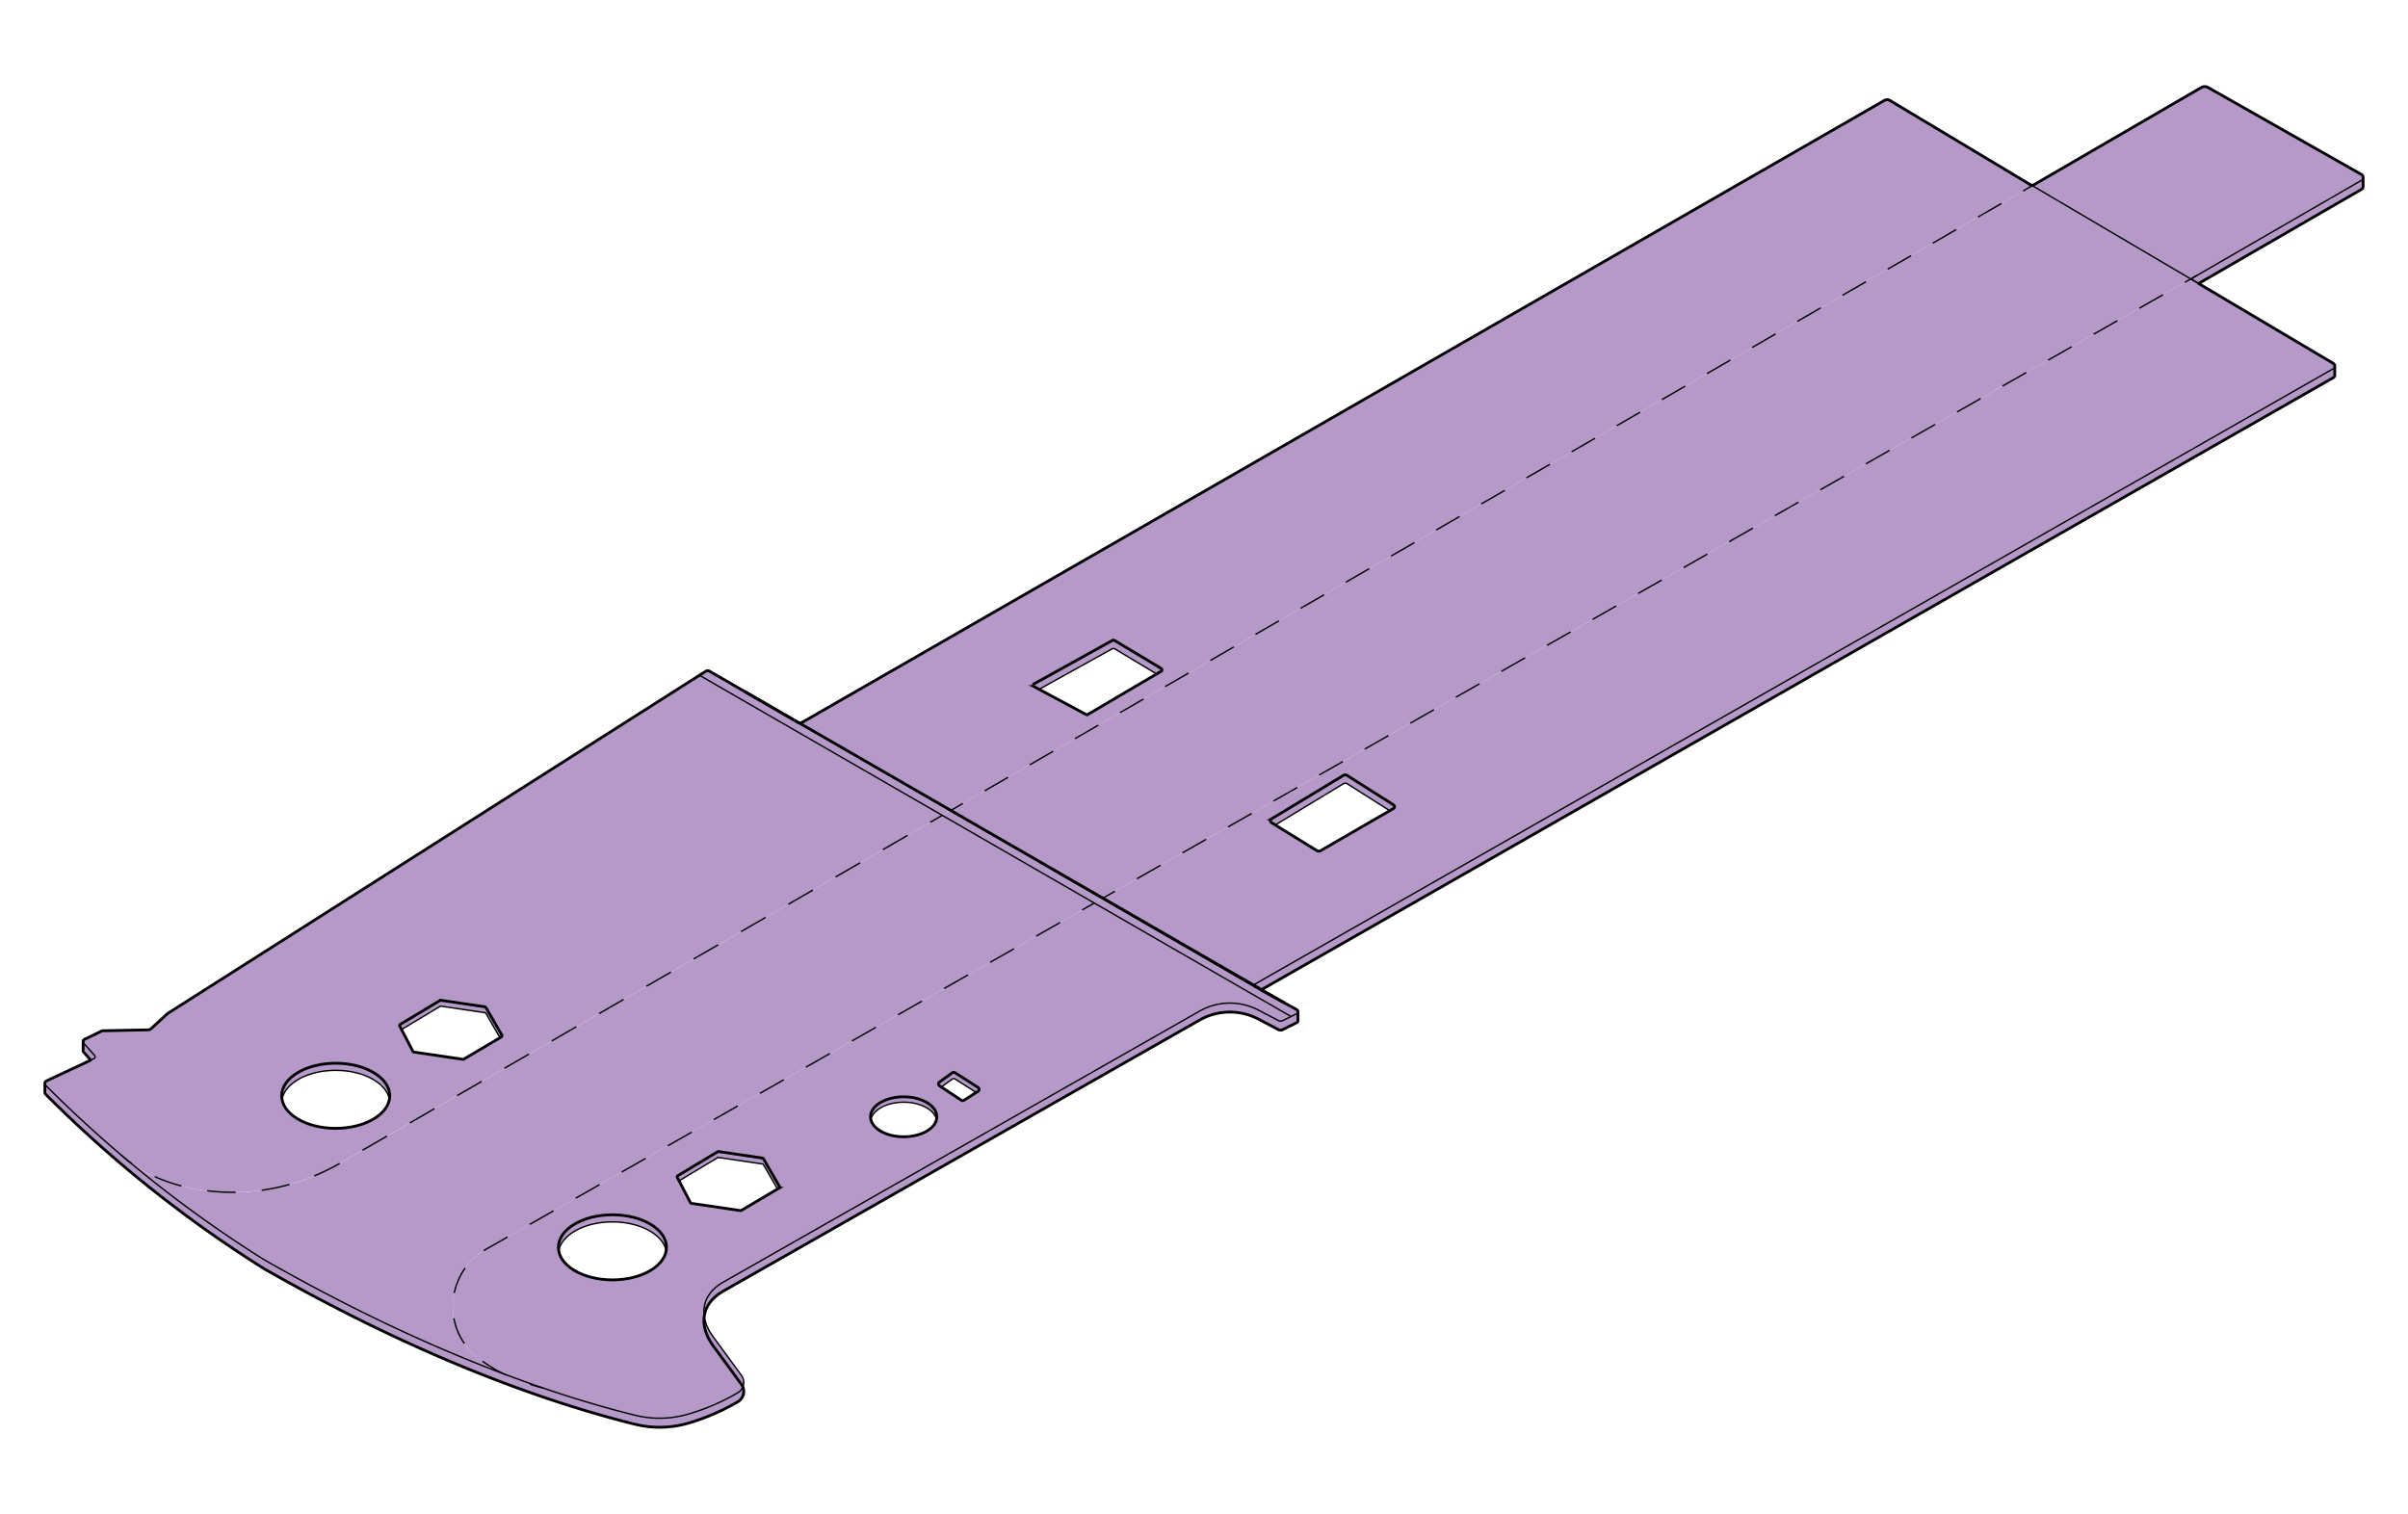 <svg viewBox="0 0 1717.79 1080" xmlns="http://www.w3.org/2000/svg" data-sanitized-data-name="Capa 2" data-name="Capa 2" id="Capa_2"><defs><style>.cls-1{fill:#b599c8;}.cls-2,.cls-3,.cls-4,.cls-5,.cls-6,.cls-7,.cls-8{fill:none;stroke:#000;stroke-miterlimit:10;}.cls-2,.cls-3,.cls-4,.cls-7,.cls-8{stroke-linecap:round;}.cls-3{stroke-dasharray:18.9 18.9;}.cls-4{stroke-dasharray:18.7 18.7;}.cls-6{stroke-width:2px;}.cls-7{stroke-dasharray:19.49 19.49;}.cls-8{stroke-dasharray:18.6 18.6;}</style></defs><path d="M1665.54,261.23v6.36a2.21,2.21,0,0,1-1.12,1.91L900,706a.22.22,0,0,0-.09.07l-5.49-3.16a1.06,1.06,0,0,1,.5-.68l769.46-439.15A2.74,2.74,0,0,0,1665.54,261.23Z" class="cls-1"></path><path d="M1664.45,259.23,1577.9,207.9h0l-15.1-8.9-776,441.76,107.71,62.14a1.06,1.06,0,0,1,.5-.68l769.46-439.15a2.74,2.74,0,0,0,1.12-1.85v-.18A2.23,2.23,0,0,0,1664.45,259.23ZM994,576.88l-2.59,1.5L942,607a2.48,2.48,0,0,1-2.55,0l-29.84-18.39-2.59-1.6a1.58,1.58,0,0,1,0-2.71l51.26-31a2.5,2.5,0,0,1,2.62,0L994,574.17A1.58,1.58,0,0,1,994,576.88Z" class="cls-1"></path><path d="M1568.64,202.41l9.26,5.49h0l-15.1-8.9,4.38-2.49,117.35-67.83a2.41,2.41,0,0,0,1.23-1.86v6.23a2.41,2.41,0,0,1-1.23,2.05l-115.89,67A.16.16,0,0,0,1568.64,202.41Z" class="cls-1"></path><polygon points="1562.8 199.01 786.75 640.77 678.26 578.18 1449.78 132.44 1562.8 199.01" class="cls-1"></polygon><path d="M1450.75,131.88l1-.58,118.58-68.89a4.86,4.86,0,0,1,4.84,0l109.34,62a2.44,2.44,0,0,1,1.24,2.13v.28a2.41,2.41,0,0,1-1.23,1.86l-117.35,67.83L1562.8,199l-113-66.57Z" class="cls-1"></path><path d="M1450.75,131.88l-1,.56-.61-.36A2.18,2.18,0,0,0,1450.75,131.88Z" class="cls-1"></path><path d="M1438.11,125.57l11.06,6.51a2,2,0,0,1-.59-.24Z" class="cls-1"></path><path d="M994,576.88l-2.59,1.5L961,559.12a2.5,2.5,0,0,0-2.62,0l-48.68,29.47-2.59-1.6a1.58,1.58,0,0,1,0-2.71l51.26-31a2.5,2.5,0,0,1,2.62,0L994,574.17A1.58,1.58,0,0,1,994,576.88Z" class="cls-1"></path><path d="M925.08,723.15a1.77,1.77,0,0,0,.87-1.06l-.05,5.67a1.56,1.56,0,0,1-.82,1.81l-10.05,5a3.31,3.31,0,0,1-3,0l-14.34-7.51a43.82,43.82,0,0,0-42,.73L517.09,920.51c-9.2,4.93-13.7,11.52-14.71,18.5-1.28-9.25,2.72-18.49,14.71-24.93L855.71,721.36a43.85,43.85,0,0,1,42-.72L912,728.15a3.27,3.27,0,0,0,3,0l5.91-2.95Z" class="cls-1"></path><path d="M916.53,715.64l-16.48-9a.36.36,0,0,1-.1-.54Z" class="cls-1"></path><path d="M925.11,720.35a1.54,1.54,0,0,1,.84,1.41v.32h0a1.77,1.77,0,0,1-.87,1.06l-4.14,2.07-140.32-81,5.59-3.18,110,63.72-1.21-.73a1,1,0,0,1-.53-1.16l5.49,3.16a.36.36,0,0,0,.1.54l16.48,9Z" class="cls-1"></path><path d="M894.46,702.91a1,1,0,0,0,.53,1.16l1.21.73-110-63.72.54-.31Z" class="cls-1"></path><path d="M828.33,479l-3.24,1.91L795.28,463a2,2,0,0,0-2,0l-52.07,28.87-3.49-1.87a1.17,1.17,0,0,1,0-2.06l55.58-30.82a2,2,0,0,1,2,0l33.06,19.83A1.18,1.18,0,0,1,828.33,479Z" class="cls-1"></path><polygon points="678.26 578.18 786.75 640.77 786.21 641.08 677.96 578.35 678.26 578.18" class="cls-1"></polygon><polygon points="677.96 578.35 786.21 641.08 780.62 644.26 672.17 581.7 677.96 578.35" class="cls-1"></polygon><path d="M697.77,778.55l-1.35.86-15.16-9.68a1.61,1.61,0,0,0-1.82,0l-7.94,5.72-1.27-.85a1.62,1.62,0,0,1-.05-2.66l9.26-6.68a1.65,1.65,0,0,1,1.82,0l16.51,10.56A1.62,1.62,0,0,1,697.77,778.55Z" class="cls-1"></path><path d="M780.62,644.26,346.83,891.19c-28.09,16-32.2,55.26-7.52,76.14a96.15,96.15,0,0,0,19.86,12.79q14.61,5.53,28.51,10.26c23.27,7.94,45,14.29,65.12,19.28a73,73,0,0,0,39.07-1,155,155,0,0,0,34.59-15.09,8.35,8.35,0,0,0,3.47-4.08,8.74,8.74,0,0,0-1-1.83L508.65,960c-4.79-6.55-7.3-14-6.27-21-1.28-9.25,2.72-18.49,14.71-24.93L855.71,721.36a43.85,43.85,0,0,1,42-.72L912,728.15a3.27,3.27,0,0,0,3,0l5.91-2.95ZM475.21,892.44c-2.09,11.63-18.45,20.7-38.33,20.7s-36.23-9.07-38.32-20.7a14.37,14.37,0,0,1-.23-2.54c0-12.83,17.26-23.23,38.55-23.23s38.56,10.4,38.56,23.23A14.37,14.37,0,0,1,475.21,892.44Zm80.38-44.66-.94.56-25.8,15.25a1,1,0,0,1-.67.14l-34.88-5.15a1,1,0,0,1-.75-.54l-8.14-15.58-1.22-2.34a1,1,0,0,1,.38-1.35l28.31-17a1,1,0,0,1,.68-.13l31.32,4.64a1,1,0,0,1,.73.5L556,846.4A1,1,0,0,1,555.59,847.78ZM668.06,798.7C666.5,805.65,656.61,811,644.64,811s-21.84-5.35-23.42-12.29a8.51,8.51,0,0,1-.22-2c0-7.87,10.59-14.25,23.64-14.25s23.64,6.38,23.64,14.25A8.34,8.34,0,0,1,668.06,798.7Zm29.71-20.15-1.35.86L687.6,785a1.6,1.6,0,0,1-1.77,0L671.5,775.5l-1.27-.85a1.62,1.62,0,0,1-.05-2.66l9.26-6.68a1.65,1.65,0,0,1,1.82,0l16.51,10.56A1.62,1.62,0,0,1,697.77,778.55Z" class="cls-1"></path><path d="M569.67,515.53l108.59,62.65-.3.17L569,515.22A2.9,2.9,0,0,0,569.67,515.53Z" class="cls-1"></path><path d="M678,578.35l-5.79,3.35L499,481.77l4.44-2.82a2.74,2.74,0,0,1,2.89,0l24.11,14,3.53,2,34.31,19.87.75.43Z" class="cls-1"></path><path d="M499,481.77l-379,241.08a5.46,5.46,0,0,0-.86.66l-11.34,10.42a3.08,3.08,0,0,1-2,.81l-32.07.64a3.75,3.75,0,0,0-1.54.37l-11.82,5.78a1.74,1.74,0,0,0-1,1.4v.48a2,2,0,0,0,.43.87L67.48,753a1.44,1.44,0,0,1-.44,2.25l-2.55,1.19-.1,0L33.15,771.15A1.94,1.94,0,0,0,32,772.76V773a2.1,2.1,0,0,0,.56,1.26c15.78,15.83,33.64,32.56,53.7,49.61,1.54,1.31,3.1,2.63,4.67,3.94,13.62,10.71,29.92,16.76,46.08,20,36.19,7.2,73.77.43,105.71-18L672.17,581.7ZM277.8,784.32C275.71,796,259.35,805,239.48,805s-36.23-9.06-38.32-20.69a14.37,14.37,0,0,1-.23-2.54c0-12.83,17.26-23.23,38.55-23.23S278,769,278,781.78A14.37,14.37,0,0,1,277.8,784.32Zm79.79-44.5-.94.55-25.8,15.27a1,1,0,0,1-.66.13l-34.88-5.15a1,1,0,0,1-.75-.53l-8.14-15.59-1.22-2.34a1,1,0,0,1,.38-1.34l28.31-17a1,1,0,0,1,.67-.14l31.33,4.64a1.05,1.05,0,0,1,.73.5L358,738.44A1,1,0,0,1,357.59,739.82Z" class="cls-1"></path><path d="M668.28,796.77a8.34,8.34,0,0,1-.22,1.93c-1.53-7-11.43-12.34-23.41-12.34s-21.91,5.39-23.43,12.36a8.51,8.51,0,0,1-.22-2c0-7.87,10.59-14.25,23.64-14.25S668.28,788.9,668.28,796.77Z" class="cls-1"></path><path d="M1449.17,132.08a2,2,0,0,1-.59-.24l-10.47-6.27-.06,0-90-53.92a3.73,3.73,0,0,0-3.75,0L572.42,515.26a3.33,3.33,0,0,1-2.75.27l108.59,62.65,771.52-445.74ZM828.33,479l-3.24,1.91-48.73,28.69a2,2,0,0,1-2,0l-33.19-17.78-3.49-1.87a1.17,1.17,0,0,1,0-2.06l55.58-30.82a2,2,0,0,1,2,0l33.06,19.83A1.18,1.18,0,0,1,828.33,479Z" class="cls-1"></path><path d="M533.94,494.92l35.73,20.61a2.9,2.9,0,0,1-.67-.31l-.75-.43Z" class="cls-1"></path><path d="M555.59,847.78l-.94.56h0l-10-17.39a1,1,0,0,0-.73-.49l-31.33-4.64a1,1,0,0,0-.67.13l-27.47,16.52-1.22-2.34a1,1,0,0,1,.38-1.35l28.31-17a1,1,0,0,1,.68-.13l31.32,4.64a1,1,0,0,1,.73.5L556,846.4A1,1,0,0,1,555.59,847.78Z" class="cls-1"></path><path d="M529.93,989.46a8.52,8.52,0,0,1-3.47,10.5,155.33,155.33,0,0,1-34.58,15.09,73,73,0,0,1-39.1,1c-70.09-17.4-160.36-51.42-264.87-111.19A881.74,881.74,0,0,1,32.59,780.72a1.92,1.92,0,0,1-.57-1.45V773a2.1,2.1,0,0,0,.56,1.26c15.78,15.83,33.64,32.56,53.7,49.61,1.52,1.38,3.07,2.7,4.67,3.94a878.2,878.2,0,0,0,97,70.61c62.63,35.81,120.14,62.38,171.26,81.66a146.19,146.19,0,0,0,28.51,10.26c23.27,7.94,45,14.29,65.12,19.28a73,73,0,0,0,39.07-1,155,155,0,0,0,34.59-15.09A8.35,8.35,0,0,0,529.93,989.46Z" class="cls-1"></path><path d="M528.9,981.21a8.5,8.5,0,0,1,1,8.25,8.74,8.74,0,0,0-1-1.83L508.65,960c-4.79-6.55-7.3-14-6.27-21a32.55,32.55,0,0,0,6.27,14.57Z" class="cls-1"></path><path d="M475.44,889.9a14.37,14.37,0,0,1-.23,2.54h0c-2.09-11.64-18.45-20.7-38.32-20.7s-36.23,9.06-38.32,20.7a14.37,14.37,0,0,1-.23-2.54c0-12.83,17.26-23.23,38.55-23.23S475.44,877.07,475.44,889.9Z" class="cls-1"></path><path d="M359.17,980.12q14.61,5.53,28.51,10.26A146.19,146.19,0,0,1,359.17,980.12Z" class="cls-1"></path><path d="M357.59,739.82l-.94.55-10-17.39a1,1,0,0,0-.73-.49l-31.33-4.64a1,1,0,0,0-.67.13L286.42,734.5l-1.22-2.34a1,1,0,0,1,.38-1.34l28.31-17a1,1,0,0,1,.67-.14l31.33,4.64a1.05,1.05,0,0,1,.73.5L358,738.44A1,1,0,0,1,357.59,739.82Z" class="cls-1"></path><path d="M278,781.78a14.37,14.37,0,0,1-.23,2.54c-2.09-11.64-18.45-20.7-38.32-20.7s-36.23,9.06-38.32,20.7a14.37,14.37,0,0,1-.23-2.54c0-12.83,17.26-23.23,38.55-23.23S278,769,278,781.78Z" class="cls-1"></path><path d="M91,827.85c13.62,10.71,29.92,16.76,46.08,20,36.19,7.2,73.77.43,105.71-18L672.17,581.7l108.45,62.56L346.83,891.19c-28.09,16-32.2,55.26-7.52,76.14a96.15,96.15,0,0,0,19.86,12.79c-51.12-19.28-108.63-45.85-171.26-81.66A878.2,878.2,0,0,1,91,827.85Z" class="cls-1"></path><path d="M86.29,823.91c1.54,1.31,3.1,2.63,4.67,3.94C89.36,826.61,87.81,825.29,86.29,823.91Z" class="cls-1"></path><path d="M64.49,756.46a.2.2,0,0,0,.07-.32l-4.82-5.44a1.71,1.71,0,0,1-.44-1.15v-6.14a2,2,0,0,0,.43.87L67.48,753a1.44,1.44,0,0,1-.44,2.25Z" class="cls-1"></path><line y2="648.96" x2="772.37" y1="644.26" x1="780.62" class="cls-2"></line><path d="M755.94,658.31,346.84,891.19c-28.1,16-32.21,55.25-7.53,76.13,7.58,6.42,17.46,12.4,30.31,17.35" class="cls-3"></path><path d="M378.55,987.78c2.91.91,5.95,1.78,9.14,2.59" class="cls-2"></path><line y2="201.22" x2="1558.93" y1="196.52" x1="1567.18" class="cls-2"></line><line y2="631.44" x2="803.14" y1="210.47" x1="1542.67" class="cls-4"></line><line y2="640.77" x2="786.75" y1="636.07" x1="795.01" class="cls-2"></line><path d="M1665.54,261.22a2.72,2.72,0,0,1-1.12,1.85L895,702.23a1.05,1.05,0,0,0,0,1.84l4.41,2.66" class="cls-5"></path><path d="M1685.77,126.82a2.47,2.47,0,0,1-1.23,1.87L1564.64,198a1.18,1.18,0,0,0,0,2l4.35,2.58" class="cls-5"></path><path d="M64.56,756.13a.21.21,0,0,1-.07.33L33.15,771.15a2,2,0,0,0-1.12,1.6v6.52a1.93,1.93,0,0,0,.57,1.45A882.11,882.11,0,0,0,187.91,904.88c104.51,59.77,194.79,93.78,264.88,111.19a73.13,73.13,0,0,0,39.1-1A155.42,155.42,0,0,0,526.46,1000a8.52,8.52,0,0,0,2.44-12.33L508.66,960c-9.56-13-10-29.59,8.44-39.5L855.71,727.78a43.85,43.85,0,0,1,42-.72L912,734.57a3.27,3.27,0,0,0,3,0l10.05-5a1.57,1.57,0,0,0,.82-1.81l.06-6a1.59,1.59,0,0,0-.84-1.41L900.05,706.6a.35.35,0,0,1,0-.61L1664.42,269.5a2.23,2.23,0,0,0,1.12-1.92v-6.53a2.19,2.19,0,0,0-1.09-1.82l-95.81-56.82a.16.16,0,0,1,0-.28l115.9-67a2.46,2.46,0,0,0,1.23-2.06v-6.51a2.45,2.45,0,0,0-1.25-2.13l-109.33-62a4.86,4.86,0,0,0-4.85,0l-119.52,69.44a2.22,2.22,0,0,1-2.24,0L1348.09,71.61a3.7,3.7,0,0,0-3.75,0L572.42,515.25a3.35,3.35,0,0,1-3.42,0l-62.7-36.31a2.74,2.74,0,0,0-2.89,0L119.94,722.84a6.86,6.86,0,0,0-.86.67l-11.34,10.42a3.13,3.13,0,0,1-2,.81l-32.07.64a3.56,3.56,0,0,0-1.54.37l-11.83,5.77a1.77,1.77,0,0,0-1,1.4v6.62a1.74,1.74,0,0,0,.44,1.16Z" class="cls-6"></path><path d="M59.31,743.4a2.13,2.13,0,0,0,.43.88L67.48,753a1.43,1.43,0,0,1-.44,2.25l-2.65,1.24" class="cls-5"></path><path d="M926,722.08a1.72,1.72,0,0,1-.87,1.07l-10.05,5a3.31,3.31,0,0,1-3,0l-14.34-7.5a43.82,43.82,0,0,0-42,.72L517.1,914.08c-18.47,9.91-18,26.46-8.44,39.5l20.24,27.63a8.52,8.52,0,0,1-2.44,12.33,155.45,155.45,0,0,1-34.59,15.09,73,73,0,0,1-39.07,1c-70.09-17.41-160.37-51.42-264.89-111.19A882.11,882.11,0,0,1,32.59,774.3,2.11,2.11,0,0,1,32,773" class="cls-5"></path><line y2="586.45" x2="663.95" y1="581.7" x1="672.17" class="cls-2"></line><path d="M647.07,596.2,242.76,829.79c-31.95,18.46-69.53,25.23-105.71,18a116.86,116.86,0,0,1-35.19-12.66" class="cls-7"></path><path d="M93.66,829.89a84.85,84.85,0,0,1-7.37-6" class="cls-2"></path><line y2="136.05" x2="1443.54" y1="131.3" x1="1451.76" class="cls-2"></line><line y2="568.77" x2="694.54" y1="145.36" x1="1427.43" class="cls-8"></line><line y2="578.18" x2="678.26" y1="573.43" x1="686.49" class="cls-2"></line><line y2="704.83" x2="896.26" y1="514.79" x1="568.25" class="cls-5"></line><line y2="207.9" x2="1577.9" y1="125.52" x1="1438.05" class="cls-5"></line><path d="M737.71,487.88l55.57-30.82a2,2,0,0,1,2,0l33.06,19.84a1.18,1.18,0,0,1,0,2l-52,30.6a2,2,0,0,1-2,0l-36.69-19.65A1.17,1.17,0,0,1,737.71,487.88Z" class="cls-6"></path><path d="M958.34,553.21l-51.27,31a1.59,1.59,0,0,0,0,2.71l32.43,20a2.5,2.5,0,0,0,2.56,0L994,576.88a1.59,1.59,0,0,0,0-2.72L961,553.24A2.48,2.48,0,0,0,958.34,553.21Z" class="cls-6"></path><path d="M741.21,491.81l52.07-28.87a2,2,0,0,1,2,0l29.81,17.88" class="cls-5"></path><path d="M991.39,578.38,961,559.12a2.5,2.5,0,0,0-2.62,0l-48.68,29.47" class="cls-5"></path><ellipse ry="23.23" rx="38.55" cy="781.78" cx="239.48" class="cls-6"></ellipse><path d="M201.16,784.32c2.09-11.64,18.45-20.7,38.32-20.7s36.23,9.06,38.32,20.7" class="cls-5"></path><ellipse ry="23.23" rx="38.55" cy="889.9" cx="436.89" class="cls-6"></ellipse><path d="M398.57,892.44c2.09-11.64,18.45-20.7,38.32-20.7s36.23,9.06,38.32,20.7" class="cls-5"></path><ellipse ry="14.25" rx="23.64" cy="796.76" cx="644.65" class="cls-6"></ellipse><path d="M621.15,799.05c1.28-7.14,11.31-12.69,23.5-12.69s22.21,5.55,23.5,12.69" class="cls-5"></path><path d="M313.89,713.79l-28.31,17a1,1,0,0,0-.38,1.35l9.36,17.92a1,1,0,0,0,.76.54l34.87,5.15a1.11,1.11,0,0,0,.67-.13l26.74-15.82a1,1,0,0,0,.36-1.38L346.62,718.8a1,1,0,0,0-.73-.5l-31.32-4.64A1,1,0,0,0,313.89,713.79Z" class="cls-6"></path><path d="M356.65,740.37l-10-17.39a1,1,0,0,0-.73-.49l-31.33-4.64a1,1,0,0,0-.67.13L286.42,734.5" class="cls-5"></path><path d="M511.89,821.75l-28.32,17a1,1,0,0,0-.38,1.34L492.55,858a1,1,0,0,0,.76.53l34.87,5.15a1,1,0,0,0,.67-.13l26.74-15.81a1,1,0,0,0,.36-1.39l-11.34-19.64a1,1,0,0,0-.73-.49l-31.32-4.65A1,1,0,0,0,511.89,821.75Z" class="cls-6"></path><path d="M554.65,848.32l-10-17.39a1,1,0,0,0-.73-.49l-31.33-4.64a1,1,0,0,0-.67.13l-27.47,16.52" class="cls-5"></path><path d="M697.77,778.55l-1.35.86L687.6,785a1.6,1.6,0,0,1-1.77,0L671.5,775.5l-1.27-.85a1.62,1.62,0,0,1-.05-2.66l9.26-6.68a1.65,1.65,0,0,1,1.82,0l16.51,10.56A1.62,1.62,0,0,1,697.77,778.55Z" class="cls-6"></path><path d="M696.42,779.41,687.6,785a1.6,1.6,0,0,1-1.77,0L671.5,775.5l7.94-5.72a1.61,1.61,0,0,1,1.82,0Z" class="cls-5"></path><line y2="715.64" x2="916.53" y1="492.87" x1="530.41" class="cls-6"></line><line y2="725.22" x2="920.94" y1="481.77" x1="498.97" class="cls-5"></line></svg>